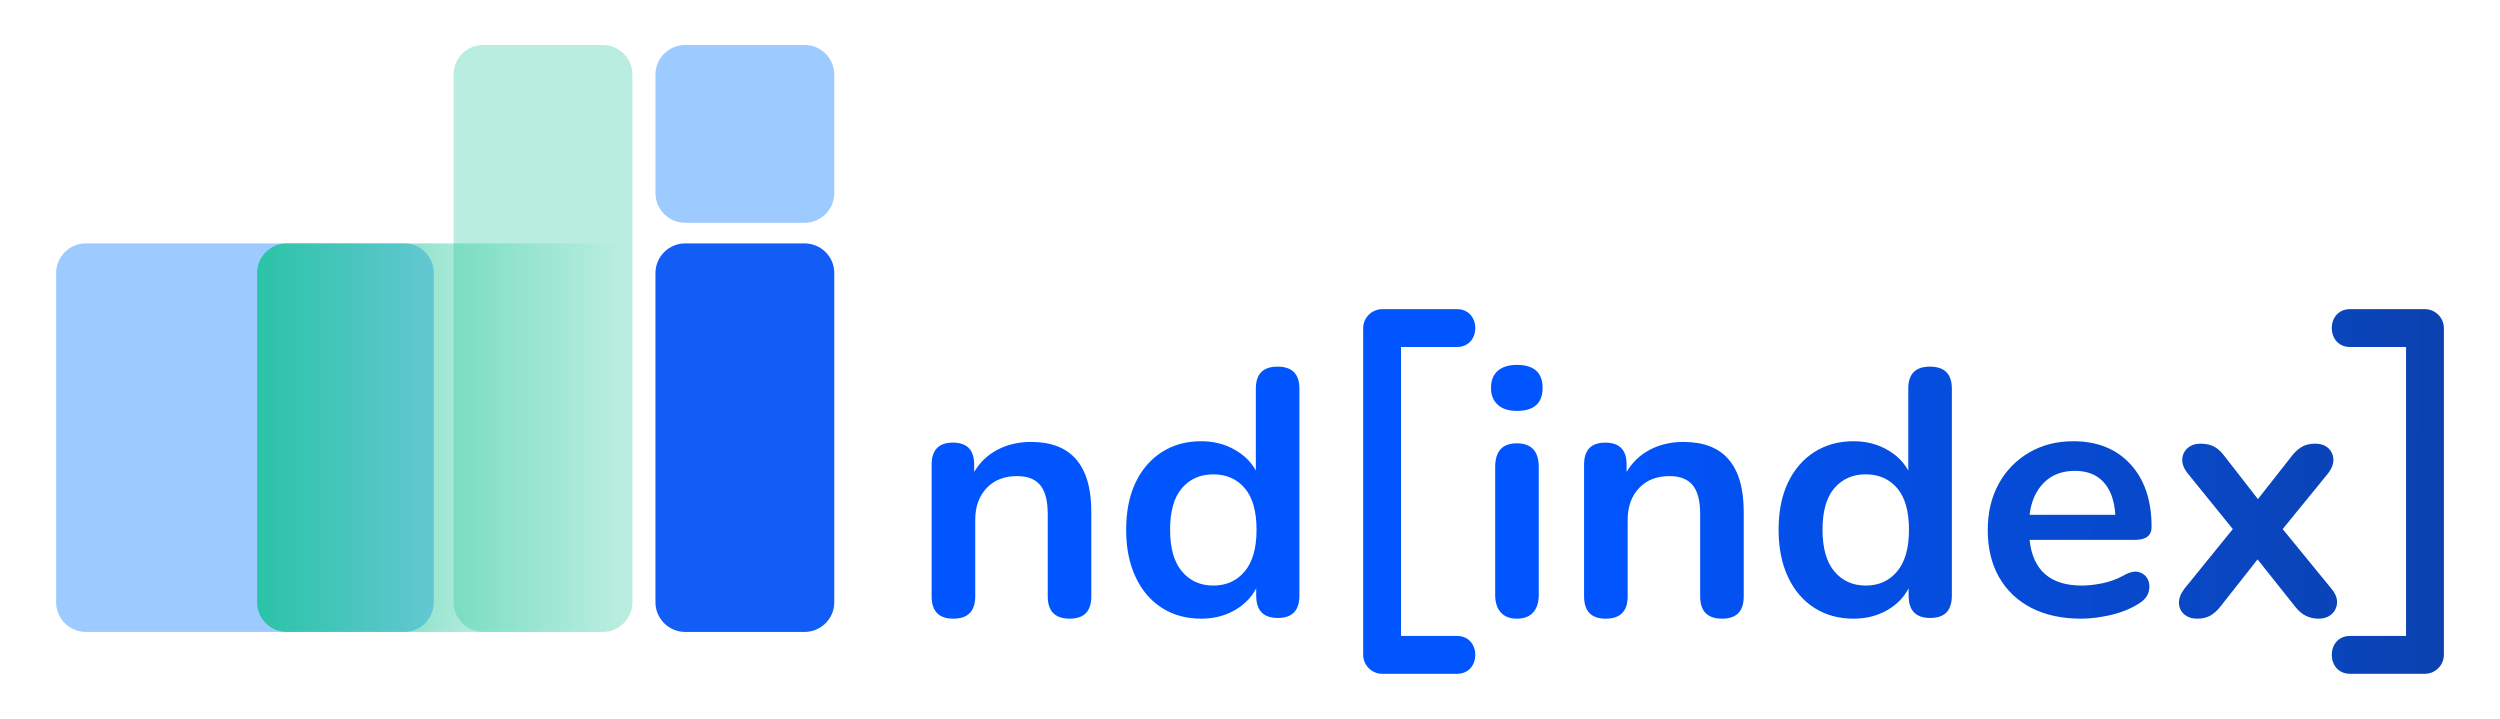 <svg xmlns="http://www.w3.org/2000/svg" xmlns:xlink="http://www.w3.org/1999/xlink" id="Layer_1" x="0" y="0" enable-background="new 0 0 720 206.99" version="1.1" viewBox="0 0 720 206.99" xml:space="preserve" viewport="0 0 720px 206px"><g><linearGradient id="SVGID_1_" x1="281.221" x2="689.032" y1="152.697" y2="155.246" gradientUnits="userSpaceOnUse"><stop offset=".385" style="stop-color:#05f"/><stop offset="1" style="stop-color:#0c41ac"/></linearGradient><path fill="url(#SVGID_1_)" d="M274.539,178.177c-4.151,0-6.225-2.14-6.225-6.425v-37.95c0-4.218,2.041-6.326,6.125-6.326 c4.082,0,6.124,2.108,6.124,6.326v2.108c1.673-2.811,3.931-4.953,6.777-6.427c2.844-1.47,6.04-2.209,9.587-2.209 c11.579,0,17.369,6.728,17.369,20.18v24.297c0,4.285-2.075,6.425-6.224,6.425c-4.216,0-6.325-2.14-6.325-6.425v-23.694 c0-3.815-0.721-6.592-2.159-8.333c-1.44-1.741-3.664-2.61-6.676-2.61c-3.681,0-6.611,1.155-8.785,3.464 c-2.175,2.309-3.263,5.371-3.263,9.186v21.988C280.864,176.036,278.755,178.177,274.539,178.177z"/><linearGradient id="SVGID_2_" x1="281.291" x2="689.103" y1="141.411" y2="143.96" gradientUnits="userSpaceOnUse"><stop offset=".385" style="stop-color:#05f"/><stop offset="1" style="stop-color:#0c41ac"/></linearGradient><path fill="url(#SVGID_2_)" d="M345.921,178.177c-4.285,0-8.049-1.036-11.295-3.112c-3.247-2.074-5.773-5.036-7.58-8.885 c-1.807-3.849-2.711-8.384-2.711-13.605c0-5.287,0.904-9.82,2.711-13.603c1.808-3.781,4.333-6.71,7.58-8.786 c3.246-2.072,7.01-3.112,11.295-3.112c3.479,0,6.626,0.771,9.437,2.309c2.811,1.542,4.92,3.582,6.326,6.126v-23.594 c0-4.216,2.073-6.325,6.224-6.325c4.216,0,6.325,2.108,6.325,6.325v59.636c0,4.285-2.075,6.425-6.224,6.425 c-4.151,0-6.224-2.141-6.224-6.425v-2.108c-1.405,2.676-3.515,4.803-6.326,6.375C352.647,177.39,349.468,178.177,345.921,178.177z M349.435,168.64c3.748,0,6.759-1.355,9.035-4.066c2.275-2.711,3.414-6.71,3.414-11.999c0-5.353-1.139-9.353-3.414-11.997 c-2.276-2.644-5.288-3.965-9.035-3.965c-3.749,0-6.761,1.321-9.036,3.965c-2.276,2.644-3.413,6.644-3.413,11.997 c0,5.288,1.137,9.288,3.413,11.999C342.673,167.284,345.685,168.64,349.435,168.64z"/><g><linearGradient id="SVGID_3_" x1="299.137" x2="706.948" y1="140.772" y2="143.321" gradientUnits="userSpaceOnUse"><stop offset=".385" style="stop-color:#05f"/><stop offset="1" style="stop-color:#0c41ac"/></linearGradient><path fill="url(#SVGID_3_)" d="M436.837,118.34c-2.343,0-4.166-0.584-5.471-1.757c-1.305-1.171-1.958-2.793-1.958-4.869 c0-2.142,0.653-3.781,1.958-4.919s3.128-1.707,5.471-1.707c4.953,0,7.431,2.209,7.431,6.626S441.791,118.34,436.837,118.34z M436.837,178.177c-2.008,0-3.548-0.602-4.618-1.807c-1.07-1.205-1.606-2.877-1.606-5.02v-36.845c0-4.552,2.074-6.828,6.224-6.828 c4.218,0,6.326,2.277,6.326,6.828v36.845c0,2.142-0.538,3.815-1.606,5.02C440.485,177.575,438.911,178.177,436.837,178.177z"/><linearGradient id="SVGID_4_" x1="299.069" x2="706.881" y1="151.635" y2="154.184" gradientUnits="userSpaceOnUse"><stop offset=".385" style="stop-color:#05f"/><stop offset="1" style="stop-color:#0c41ac"/></linearGradient><path fill="url(#SVGID_4_)" d="M462.437,178.177c-4.15,0-6.224-2.14-6.224-6.425v-37.95c0-4.218,2.042-6.326,6.124-6.326 s6.126,2.108,6.126,6.326v2.108c1.671-2.811,3.93-4.953,6.776-6.427c2.843-1.47,6.04-2.209,9.587-2.209 c11.579,0,17.37,6.728,17.37,20.18v24.297c0,4.285-2.076,6.425-6.224,6.425c-4.218,0-6.326-2.14-6.326-6.425v-23.694 c0-3.815-0.719-6.592-2.158-8.333s-3.664-2.61-6.676-2.61c-3.682,0-6.61,1.155-8.784,3.464c-2.176,2.309-3.263,5.371-3.263,9.186 v21.988C468.764,176.036,466.655,178.177,462.437,178.177z"/><linearGradient id="SVGID_5_" x1="299.14" x2="706.951" y1="140.348" y2="142.897" gradientUnits="userSpaceOnUse"><stop offset=".385" style="stop-color:#05f"/><stop offset="1" style="stop-color:#0c41ac"/></linearGradient><path fill="url(#SVGID_5_)" d="M533.821,178.177c-4.285,0-8.049-1.036-11.296-3.112c-3.247-2.074-5.773-5.036-7.58-8.885 c-1.807-3.849-2.711-8.384-2.711-13.605c0-5.287,0.904-9.82,2.711-13.603c1.807-3.781,4.333-6.71,7.58-8.786 c3.247-2.072,7.011-3.112,11.296-3.112c3.48,0,6.626,0.771,9.437,2.309c2.811,1.542,4.919,3.582,6.325,6.126v-23.594 c0-4.216,2.074-6.325,6.226-6.325c4.216,0,6.325,2.108,6.325,6.325v59.636c0,4.285-2.076,6.425-6.224,6.425 c-4.152,0-6.226-2.141-6.226-6.425v-2.108c-1.405,2.676-3.514,4.803-6.325,6.375C540.547,177.39,537.367,178.177,533.821,178.177z M537.335,168.64c3.747,0,6.76-1.355,9.035-4.066c2.275-2.711,3.413-6.71,3.413-11.999c0-5.353-1.138-9.353-3.413-11.997 c-2.275-2.644-5.288-3.965-9.035-3.965c-3.749,0-6.762,1.321-9.035,3.965c-2.277,2.644-3.413,6.644-3.413,11.997 c0,5.288,1.137,9.288,3.413,11.999C530.573,167.284,533.586,168.64,537.335,168.64z"/><linearGradient id="SVGID_6_" x1="299.075" x2="706.886" y1="150.756" y2="153.305" gradientUnits="userSpaceOnUse"><stop offset=".385" style="stop-color:#05f"/><stop offset="1" style="stop-color:#0c41ac"/></linearGradient><path fill="url(#SVGID_6_)" d="M599.378,178.177c-5.556,0-10.34-1.036-14.356-3.112c-4.017-2.074-7.113-5.02-9.288-8.834 s-3.263-8.334-3.263-13.555c0-5.086,1.054-9.537,3.162-13.352s5.02-6.81,8.736-8.987c3.714-2.173,7.947-3.263,12.7-3.263 c6.961,0,12.465,2.209,16.514,6.628c4.05,4.417,6.076,10.441,6.076,18.07c0,2.478-1.606,3.714-4.821,3.714H584.52 c0.936,8.77,5.955,13.153,15.059,13.153c1.739,0,3.697-0.217,5.873-0.653c2.175-0.436,4.233-1.189,6.174-2.259 c1.741-1.004,3.213-1.321,4.419-0.954c1.205,0.368,2.058,1.088,2.56,2.158c0.502,1.07,0.567,2.259,0.201,3.564 c-0.369,1.305-1.323,2.426-2.861,3.363c-2.345,1.474-5.038,2.56-8.083,3.263C604.816,177.826,601.989,178.177,599.378,178.177z M597.571,135.609c-3.682,0-6.662,1.138-8.935,3.413c-2.277,2.275-3.65,5.355-4.116,9.236h24.696 c-0.267-4.082-1.389-7.212-3.363-9.387C603.88,136.697,601.117,135.609,597.571,135.609z"/><linearGradient id="SVGID_7_" x1="299.075" x2="706.886" y1="150.785" y2="153.334" gradientUnits="userSpaceOnUse"><stop offset=".385" style="stop-color:#05f"/><stop offset="1" style="stop-color:#0c41ac"/></linearGradient><path fill="url(#SVGID_7_)" d="M632.71,178.177c-1.472,0-2.694-0.419-3.664-1.255c-0.97-0.835-1.472-1.924-1.506-3.263 c-0.034-1.339,0.518-2.745,1.656-4.216l13.856-17.068L630.2,136.513c-1.205-1.472-1.773-2.877-1.707-4.216 c0.066-1.339,0.586-2.426,1.556-3.265c0.97-0.835,2.193-1.255,3.664-1.255c1.54,0,2.827,0.269,3.865,0.803 c1.038,0.538,1.992,1.373,2.863,2.51l9.838,12.651l9.939-12.651c0.938-1.137,1.907-1.972,2.911-2.51 c1.004-0.534,2.243-0.803,3.715-0.803c1.54,0,2.777,0.437,3.716,1.305c0.936,0.871,1.42,1.976,1.456,3.315 c0.032,1.339-0.552,2.745-1.757,4.216l-12.852,15.761l13.956,17.068c1.205,1.405,1.771,2.777,1.707,4.116 c-0.068,1.339-0.588,2.443-1.556,3.313c-0.972,0.869-2.227,1.305-3.766,1.305c-2.677,0-4.885-1.104-6.626-3.313l-10.943-13.755 l-10.842,13.755c-0.871,1.072-1.809,1.891-2.813,2.46C635.521,177.892,634.25,178.177,632.71,178.177z"/></g><path fill="#11C293" fill-opacity=".3" d="M173.551,12.938h-34.334c-4.74,0-8.584,3.823-8.584,8.538v31.727v2.426v22.174v9.553 v20.225v1.95v2.425v27.352v2.426v1.95v29.778c0,4.716,3.843,8.538,8.584,8.538h34.334c4.74,0,8.583-3.822,8.583-8.538v-29.778 v-1.95v-2.426v-27.352v-2.425v-1.95V87.357v-9.553V55.629v-2.426V21.476C182.134,16.761,178.292,12.938,173.551,12.938z"/><path fill="#9ECBFF" d="M116.354,70.097H84.831h-2.81h-22.94h-8.583h-25.75c-4.74,0-8.584,3.823-8.584,8.538v27.523v6.63v26.521 v1.003v33.151c0,4.716,3.843,8.538,8.584,8.538h25.75h8.583h22.94h2.81h31.523c4.741,0,8.583-3.822,8.583-8.538v-33.151v-1.003 v-26.521v-6.63V78.635C124.937,73.92,121.095,70.097,116.354,70.097z"/><path fill="#9ECBFF" d="M188.774,21.476c0-4.715,3.843-8.538,8.584-8.538h34.333c4.741,0,8.583,3.823,8.583,8.538v34.153 c0,4.716-3.843,8.538-8.583,8.538h-34.333c-4.741,0-8.584-3.822-8.584-8.538V21.476z"/><path fill="#115DF6" d="M231.692,70.097h-34.333c-4.74,0-8.584,3.823-8.584,8.538v27.523v6.63v26.521v1.003v33.151 c0,4.716,3.843,8.538,8.584,8.538h34.333c4.741,0,8.583-3.822,8.583-8.538v-33.151v-1.003v-26.521v-6.63V78.635 C240.275,73.92,236.432,70.097,231.692,70.097z"/><linearGradient id="SVGID_8_" x1="51.037" x2="177.364" y1="126.049" y2="126.049" gradientUnits="userSpaceOnUse"><stop offset="0" style="stop-color:#11c293"/><stop offset="1" style="stop-color:#11c293;stop-opacity:0"/></linearGradient><path fill="url(#SVGID_8_)" d="M174.233,70.097H142.71h-2.81h-22.94h-8.583h-25.75c-4.74,0-8.584,3.823-8.584,8.538v27.523v6.63 v26.521v1.003v33.151c0,4.716,3.843,8.538,8.584,8.538h25.75h8.583h22.94h2.81h31.523c4.741,0,8.583-3.822,8.583-8.538v-33.151 v-1.003v-26.521v-6.63V78.635C182.816,73.92,178.974,70.097,174.233,70.097z"/><g><g><linearGradient id="SVGID_9_" x1="302.847" x2="651.577" y1="140.882" y2="143.061" gradientUnits="userSpaceOnUse"><stop offset=".385" style="stop-color:#05f"/><stop offset="1" style="stop-color:#0c41ac"/></linearGradient><path fill="url(#SVGID_9_)" d="M419.617,183.154c-7.19,0-14.379,0-21.569,0c1.816,1.816,3.633,3.633,5.449,5.449 c0-31.373,0-62.745,0-94.118c-1.816,1.816-3.633,3.633-5.449,5.449c7.19,0,14.379,0,21.569,0c7.028,0,7.028-10.898,0-10.898 c-7.19,0-14.379,0-21.569,0c-2.97,0-5.449,2.479-5.449,5.449c0,31.373,0,62.745,0,94.118c0,2.97,2.479,5.449,5.449,5.449 c7.19,0,14.379,0,21.569,0C426.645,194.052,426.645,183.154,419.617,183.154L419.617,183.154z"/></g></g><g><g><linearGradient id="SVGID_10_" x1="364.06" x2="712.79" y1="139.522" y2="141.702" gradientUnits="userSpaceOnUse"><stop offset=".385" style="stop-color:#05f"/><stop offset="1" style="stop-color:#0c41ac"/></linearGradient><path fill="url(#SVGID_10_)" d="M676.819,99.934c7.19,0,14.379,0,21.569,0c-1.816-1.816-3.633-3.633-5.449-5.449 c0,31.373,0,62.745,0,94.118c1.816-1.816,3.633-3.633,5.449-5.449c-7.19,0-14.379,0-21.569,0c-7.028,0-7.028,10.898,0,10.898 c7.19,0,14.379,0,21.569,0c2.97,0,5.449-2.479,5.449-5.449c0-31.373,0-62.745,0-94.118c0-2.97-2.479-5.449-5.449-5.449 c-7.19,0-14.379,0-21.569,0C669.791,89.036,669.791,99.934,676.819,99.934L676.819,99.934z"/></g></g></g></svg>